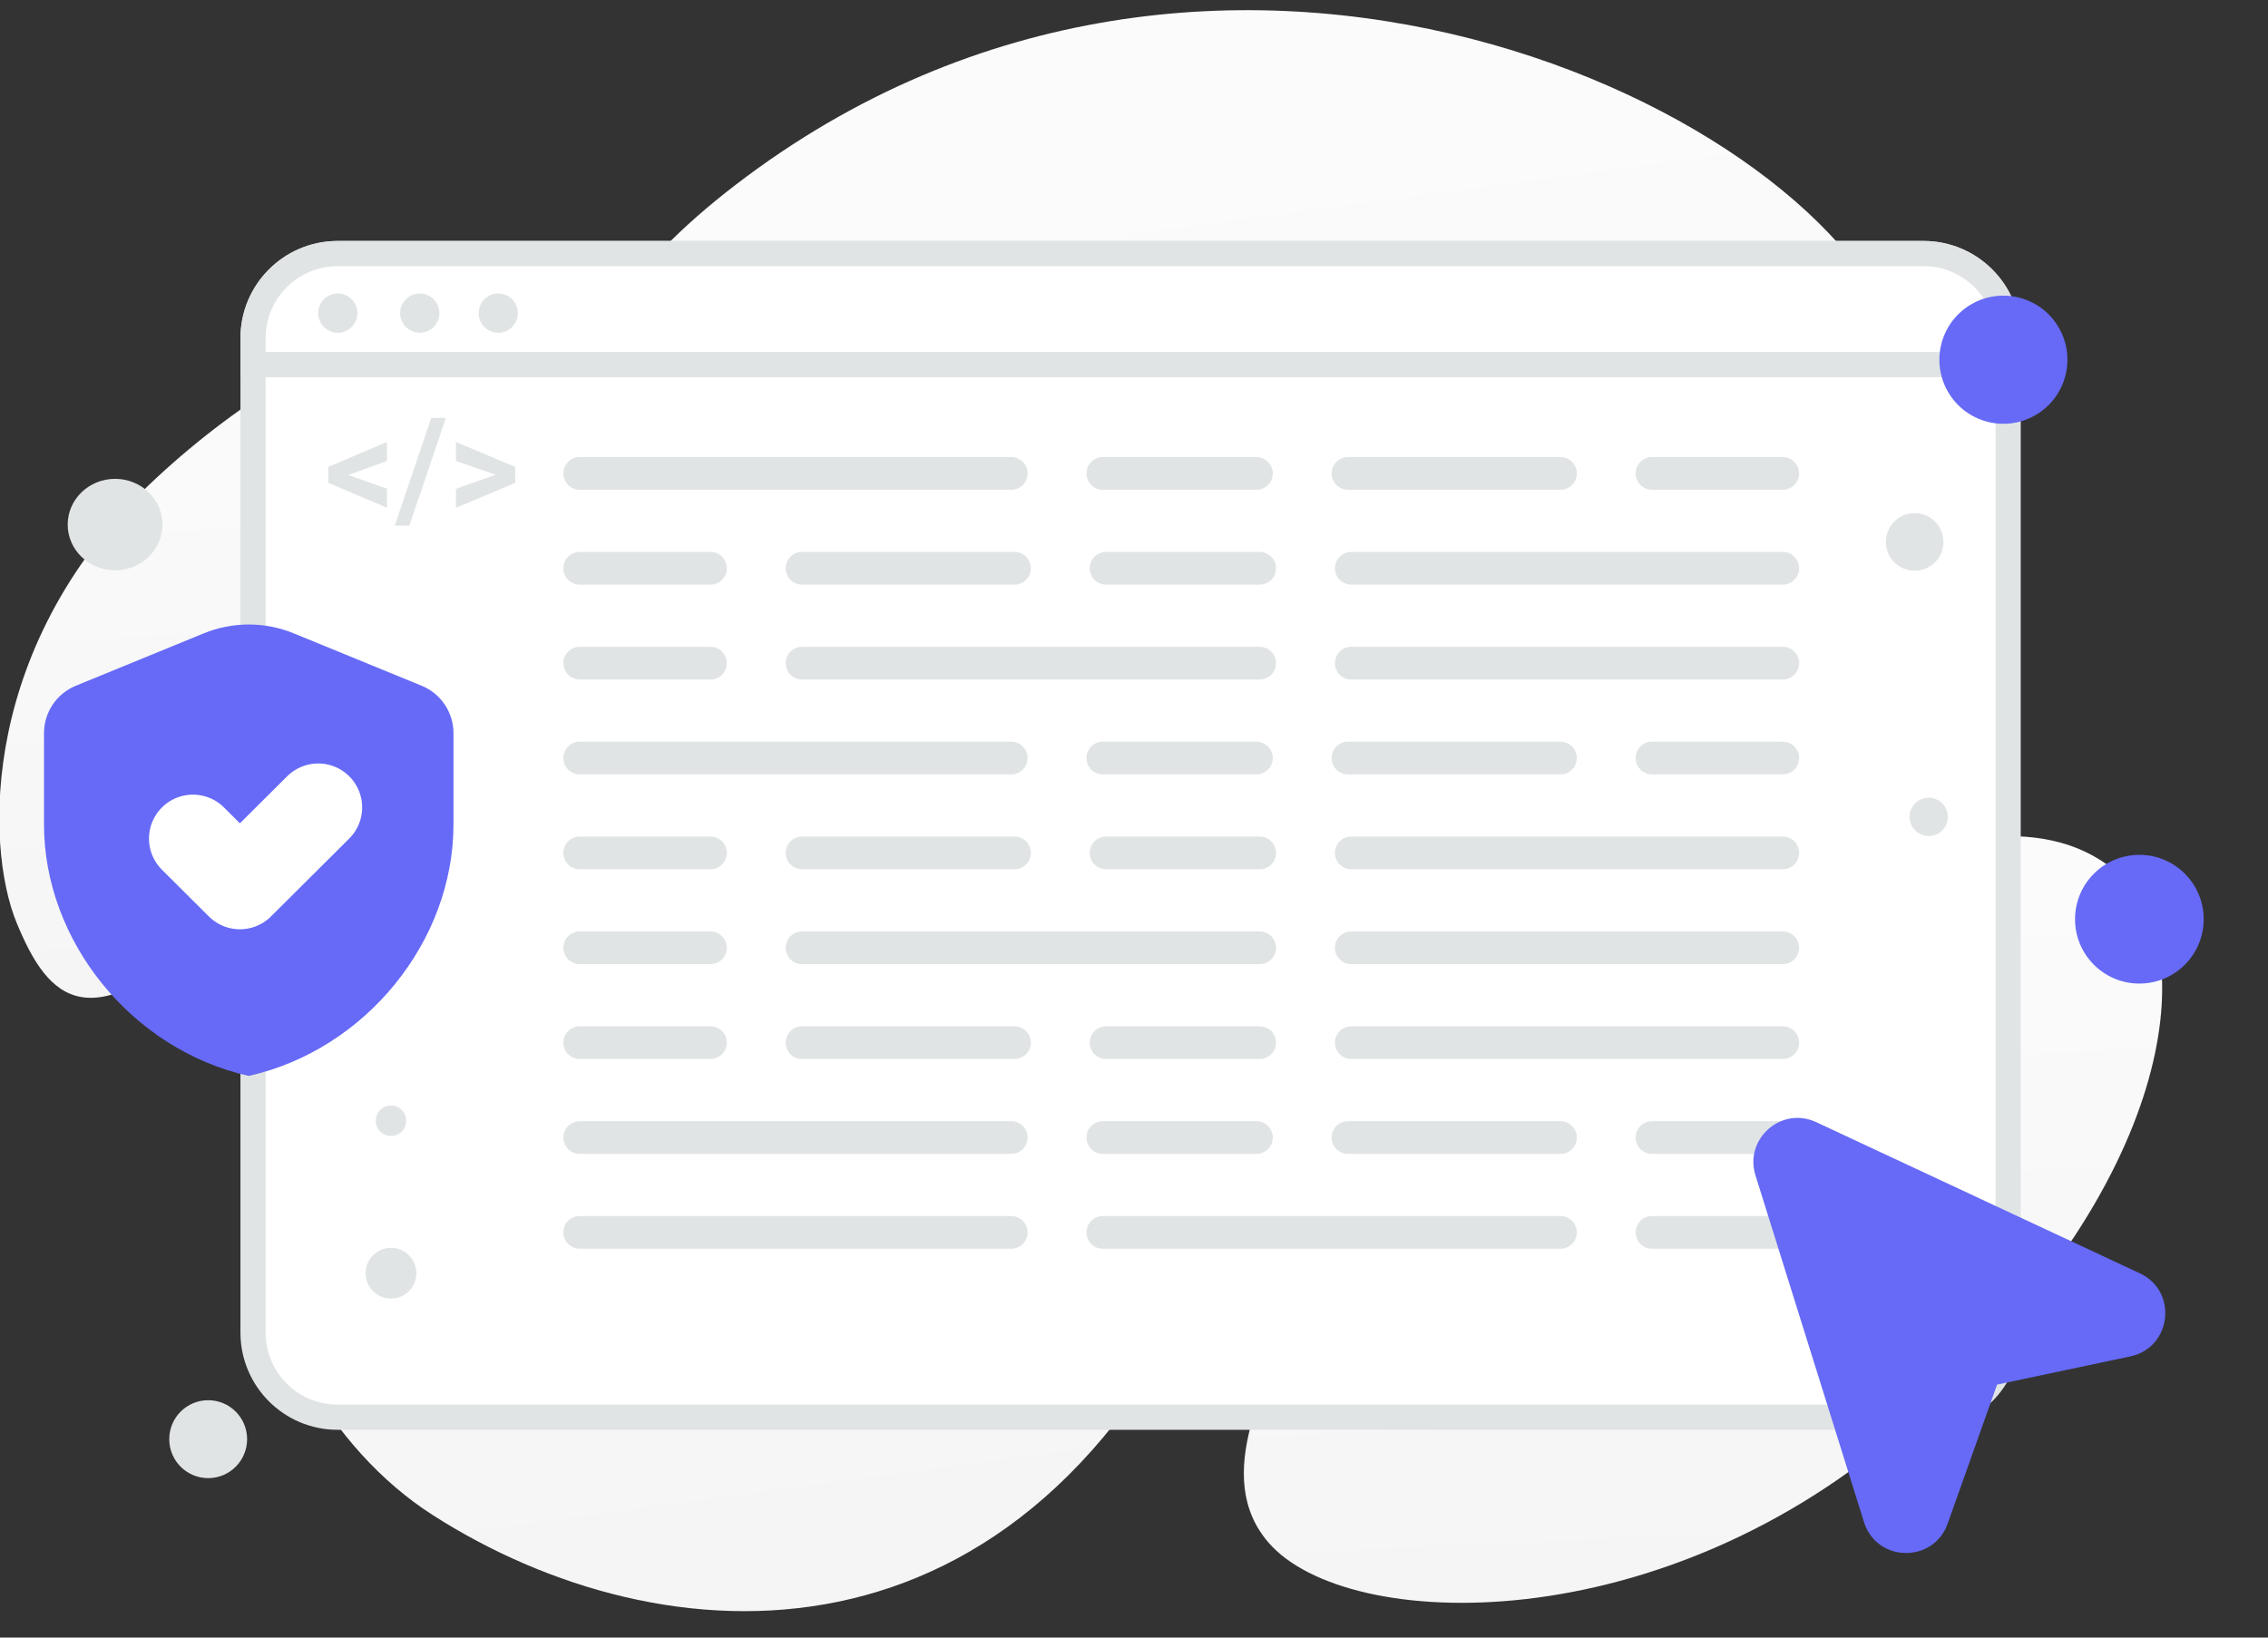 <svg width="360" height="260" viewBox="0 0 360 260" fill="none" xmlns="http://www.w3.org/2000/svg">
<rect x="0" y="0" width="360" height="260" fill="#333333" stroke="none"/>
<g clip-path="url(#clip0_4_3685)">
<path d="M301.375 54.495C290.165 17.874 193.281 -29.391 116.738 29.365C81.139 56.694 92.189 76.306 71.692 115.024C59.474 138.1 37.833 160.103 39.279 186.597C40.522 209.467 52.477 230.15 68.65 240.521C105.022 263.844 162.65 267.803 192.777 198.959C222.903 130.115 330.274 148.945 301.375 54.495Z" fill="url(#paint0_linear_4_3685)"/>
<path d="M337.84 140.181C326.9 128.945 310.204 131.475 284.908 140.952C265.884 148.084 248.466 154.325 231.787 170.223C220.112 181.345 211.991 194.334 206.715 206.249C200.997 219.157 192.293 234.473 201.371 244.936C213.844 259.308 264.113 260.747 303.212 225.859C346.161 187.527 348.54 151.161 337.84 140.181Z" fill="url(#paint1_linear_4_3685)"/>
<path d="M75.917 68.253C65.138 97.022 54.349 127.42 34.613 146.26C14.259 165.699 7.709 158.839 2.637 146.502C-2.435 134.164 -3.184 101.909 24.747 75.952C52.685 49.987 86.001 41.329 75.917 68.253Z" fill="url(#paint2_linear_4_3685)"/>
<path d="M305.328 225.008H53.59C46.177 225.008 40.166 218.992 40.166 211.572V53.694C40.166 46.274 46.177 40.258 53.59 40.258H305.328C312.74 40.258 318.751 46.274 318.751 53.694V211.572C318.751 218.992 312.74 225.008 305.328 225.008Z" fill="white" stroke="#E1E4E5" stroke-width="4"/>
<path d="M318.751 57.895H40.166V53.694C40.166 46.274 46.177 40.258 53.59 40.258H305.328C312.74 40.258 318.751 46.274 318.751 53.694V57.895Z" fill="white" stroke="#E1E4E5" stroke-width="4"/>
<path d="M53.617 52.829C54.026 52.829 54.431 52.748 54.809 52.592C55.186 52.435 55.529 52.206 55.819 51.916C56.108 51.627 56.337 51.283 56.493 50.905C56.65 50.527 56.73 50.121 56.73 49.712C56.73 49.303 56.65 48.898 56.493 48.52C56.336 48.141 56.107 47.798 55.818 47.508C55.529 47.219 55.185 46.99 54.807 46.833C54.43 46.676 54.025 46.596 53.616 46.596C52.79 46.596 51.998 46.925 51.414 47.509C50.831 48.094 50.502 48.887 50.503 49.713C50.503 50.54 50.831 51.333 51.415 51.917C51.999 52.501 52.791 52.829 53.617 52.829ZM66.59 52.829C67.002 52.835 67.412 52.758 67.794 52.604C68.177 52.45 68.525 52.221 68.818 51.931C69.112 51.641 69.345 51.295 69.504 50.914C69.663 50.534 69.745 50.125 69.745 49.712C69.745 49.299 69.663 48.891 69.504 48.51C69.345 48.129 69.112 47.783 68.818 47.494C68.524 47.204 68.176 46.975 67.794 46.821C67.411 46.667 67.002 46.59 66.589 46.596C65.77 46.606 64.989 46.94 64.414 47.523C63.839 48.106 63.516 48.893 63.516 49.713C63.516 50.532 63.839 51.319 64.414 51.902C64.989 52.486 65.771 52.819 66.59 52.829ZM79.044 52.829C79.457 52.835 79.866 52.758 80.249 52.604C80.631 52.45 80.979 52.221 81.273 51.931C81.566 51.641 81.799 51.295 81.958 50.914C82.117 50.534 82.199 50.125 82.199 49.712C82.199 49.299 82.117 48.891 81.958 48.51C81.799 48.129 81.566 47.783 81.272 47.494C80.979 47.204 80.631 46.975 80.248 46.821C79.865 46.667 79.456 46.59 79.044 46.596C78.225 46.606 77.443 46.94 76.868 47.523C76.293 48.106 75.971 48.893 75.971 49.713C75.971 50.532 76.293 51.319 76.868 51.902C77.444 52.486 78.225 52.819 79.044 52.829ZM55.269 75.412L61.428 77.586V80.614L52.124 76.666V74.114L61.428 70.166V73.194L55.269 75.412ZM64.984 83.448H62.66L68.453 66.348H70.776L64.984 83.448ZM78.654 75.379L72.375 73.183V70.177L81.787 74.125V76.666L72.375 80.625V77.608L78.654 75.379Z" fill="#E1E4E5"/>
<path d="M160.515 72.567H92.017C90.584 72.567 89.422 73.729 89.422 75.164C89.422 76.598 90.584 77.761 92.017 77.761H160.515C161.948 77.761 163.11 76.598 163.11 75.164C163.11 73.729 161.948 72.567 160.515 72.567Z" fill="#E1E4E5"/>
<path d="M160.515 117.755H92.017C90.584 117.755 89.422 118.918 89.422 120.352C89.422 121.787 90.584 122.95 92.017 122.95H160.515C161.948 122.95 163.11 121.787 163.11 120.352C163.11 118.918 161.948 117.755 160.515 117.755Z" fill="#E1E4E5"/>
<path d="M214.484 162.944H282.982C284.415 162.944 285.577 164.107 285.577 165.541C285.577 166.976 284.415 168.138 282.982 168.138H214.484C213.051 168.138 211.889 166.976 211.889 165.541C211.889 164.107 213.051 162.944 214.484 162.944Z" fill="#E1E4E5"/>
<path d="M214.484 87.63H282.982C284.415 87.63 285.577 88.792 285.577 90.227C285.577 91.661 284.415 92.824 282.982 92.824H214.484C213.051 92.824 211.889 91.661 211.889 90.227C211.889 88.792 213.051 87.63 214.484 87.63Z" fill="#E1E4E5"/>
<path d="M214.484 132.818H282.982C284.415 132.818 285.577 133.981 285.577 135.416C285.577 136.85 284.415 138.013 282.982 138.013H214.484C213.051 138.013 211.889 136.85 211.889 135.416C211.889 133.981 213.051 132.818 214.484 132.818Z" fill="#E1E4E5"/>
<path d="M160.515 178.007H92.017C90.584 178.007 89.422 179.17 89.422 180.604C89.422 182.039 90.584 183.202 92.017 183.202H160.515C161.948 183.202 163.11 182.039 163.11 180.604C163.11 179.17 161.948 178.007 160.515 178.007Z" fill="#E1E4E5"/>
<path d="M214.484 102.693H282.982C284.415 102.693 285.577 103.856 285.577 105.29C285.577 106.724 284.415 107.887 282.982 107.887H214.484C213.051 107.887 211.889 106.724 211.889 105.29C211.889 103.856 213.051 102.693 214.484 102.693Z" fill="#E1E4E5"/>
<path d="M214.484 147.881H282.982C284.415 147.881 285.577 149.044 285.577 150.478C285.577 151.913 284.415 153.075 282.982 153.075H214.484C213.051 153.075 211.889 151.913 211.889 150.478C211.889 149.044 213.051 147.881 214.484 147.881Z" fill="#E1E4E5"/>
<path d="M160.515 193.07H92.017C90.584 193.07 89.422 194.233 89.422 195.667C89.422 197.101 90.584 198.264 92.017 198.264H160.515C161.948 198.264 163.11 197.101 163.11 195.667C163.11 194.233 161.948 193.07 160.515 193.07Z" fill="#E1E4E5"/>
<path d="M199.435 72.567H175.046C173.613 72.567 172.451 73.729 172.451 75.164C172.451 76.598 173.613 77.761 175.046 77.761H199.435C200.868 77.761 202.03 76.598 202.03 75.164C202.03 73.729 200.868 72.567 199.435 72.567Z" fill="#E1E4E5"/>
<path d="M199.435 117.755H175.046C173.613 117.755 172.451 118.918 172.451 120.352C172.451 121.787 173.613 122.95 175.046 122.95H199.435C200.868 122.95 202.03 121.787 202.03 120.352C202.03 118.918 200.868 117.755 199.435 117.755Z" fill="#E1E4E5"/>
<path d="M175.564 162.944H199.954C201.387 162.944 202.548 164.107 202.548 165.541C202.548 166.976 201.387 168.138 199.954 168.138H175.564C174.131 168.138 172.969 166.976 172.969 165.541C172.969 164.107 174.131 162.944 175.564 162.944Z" fill="#E1E4E5"/>
<path d="M175.564 87.63H199.954C201.387 87.63 202.548 88.792 202.548 90.227C202.548 91.661 201.387 92.824 199.954 92.824H175.564C174.131 92.824 172.969 91.661 172.969 90.227C172.969 88.792 174.131 87.63 175.564 87.63Z" fill="#E1E4E5"/>
<path d="M175.564 132.818H199.954C201.387 132.818 202.548 133.981 202.548 135.416C202.548 136.85 201.387 138.013 199.954 138.013H175.564C174.131 138.013 172.969 136.85 172.969 135.416C172.969 133.981 174.131 132.818 175.564 132.818Z" fill="#E1E4E5"/>
<path d="M199.435 178.007H175.046C173.613 178.007 172.451 179.17 172.451 180.604C172.451 182.039 173.613 183.202 175.046 183.202H199.435C200.868 183.202 202.03 182.039 202.03 180.604C202.03 179.17 200.868 178.007 199.435 178.007Z" fill="#E1E4E5"/>
<path d="M127.304 102.693H199.954C201.387 102.693 202.548 103.856 202.548 105.29C202.548 106.724 201.387 107.887 199.954 107.887H127.304C125.871 107.887 124.709 106.724 124.709 105.29C124.709 103.856 125.871 102.693 127.304 102.693Z" fill="#E1E4E5"/>
<path d="M127.304 147.881H199.954C201.387 147.881 202.548 149.044 202.548 150.478C202.548 151.913 201.387 153.075 199.954 153.075H127.304C125.871 153.075 124.709 151.913 124.709 150.478C124.709 149.044 125.871 147.881 127.304 147.881Z" fill="#E1E4E5"/>
<path d="M247.695 193.07H175.046C173.613 193.07 172.451 194.233 172.451 195.667C172.451 197.101 173.613 198.264 175.046 198.264H247.695C249.128 198.264 250.29 197.101 250.29 195.667C250.29 194.233 249.128 193.07 247.695 193.07Z" fill="#E1E4E5"/>
<path d="M247.695 72.567H213.965C212.532 72.567 211.37 73.729 211.37 75.164C211.37 76.598 212.532 77.761 213.965 77.761H247.695C249.128 77.761 250.29 76.598 250.29 75.164C250.29 73.729 249.128 72.567 247.695 72.567Z" fill="#E1E4E5"/>
<path d="M247.695 117.755H213.965C212.532 117.755 211.37 118.918 211.37 120.352C211.37 121.787 212.532 122.95 213.965 122.95H247.695C249.128 122.95 250.29 121.787 250.29 120.352C250.29 118.918 249.128 117.755 247.695 117.755Z" fill="#E1E4E5"/>
<path d="M127.305 162.944H161.034C162.467 162.944 163.629 164.107 163.629 165.541C163.629 166.976 162.467 168.138 161.034 168.138H127.305C125.872 168.138 124.71 166.976 124.71 165.541C124.71 164.107 125.872 162.944 127.305 162.944Z" fill="#E1E4E5"/>
<path d="M127.305 87.63H161.034C162.467 87.63 163.629 88.792 163.629 90.227C163.629 91.661 162.467 92.824 161.034 92.824H127.305C125.872 92.824 124.71 91.661 124.71 90.227C124.71 88.792 125.872 87.63 127.305 87.63Z" fill="#E1E4E5"/>
<path d="M127.305 132.818H161.034C162.467 132.818 163.629 133.981 163.629 135.416C163.629 136.85 162.467 138.013 161.034 138.013H127.305C125.872 138.013 124.71 136.85 124.71 135.416C124.71 133.981 125.872 132.818 127.305 132.818Z" fill="#E1E4E5"/>
<path d="M247.695 178.007H213.965C212.532 178.007 211.37 179.17 211.37 180.604C211.37 182.039 212.532 183.202 213.965 183.202H247.695C249.128 183.202 250.29 182.039 250.29 180.604C250.29 179.17 249.128 178.007 247.695 178.007Z" fill="#E1E4E5"/>
<path d="M282.982 72.567H262.225C260.792 72.567 259.63 73.729 259.63 75.164C259.63 76.598 260.792 77.761 262.225 77.761H282.982C284.415 77.761 285.577 76.598 285.577 75.164C285.577 73.729 284.415 72.567 282.982 72.567Z" fill="#E1E4E5"/>
<path d="M282.982 117.755H262.225C260.792 117.755 259.63 118.918 259.63 120.352C259.63 121.787 260.792 122.95 262.225 122.95H282.982C284.415 122.95 285.577 121.787 285.577 120.352C285.577 118.918 284.415 117.755 282.982 117.755Z" fill="#E1E4E5"/>
<path d="M92.017 162.944H112.774C114.207 162.944 115.369 164.107 115.369 165.541C115.369 166.976 114.207 168.138 112.774 168.138H92.017C90.584 168.138 89.422 166.976 89.422 165.541C89.422 164.107 90.584 162.944 92.017 162.944Z" fill="#E1E4E5"/>
<path d="M92.017 87.63H112.774C114.207 87.63 115.369 88.792 115.369 90.227C115.369 91.661 114.207 92.824 112.774 92.824H92.017C90.584 92.824 89.422 91.661 89.422 90.227C89.422 88.792 90.584 87.63 92.017 87.63Z" fill="#E1E4E5"/>
<path d="M92.017 132.818H112.774C114.207 132.818 115.369 133.981 115.369 135.416C115.369 136.85 114.207 138.013 112.774 138.013H92.017C90.584 138.013 89.422 136.85 89.422 135.416C89.422 133.981 90.584 132.818 92.017 132.818Z" fill="#E1E4E5"/>
<path d="M282.982 178.007H262.225C260.792 178.007 259.63 179.17 259.63 180.604C259.63 182.039 260.792 183.202 262.225 183.202H282.982C284.415 183.202 285.577 182.039 285.577 180.604C285.577 179.17 284.415 178.007 282.982 178.007Z" fill="#E1E4E5"/>
<path d="M92.017 102.693H112.774C114.207 102.693 115.369 103.856 115.369 105.29C115.369 106.724 114.207 107.887 112.774 107.887H92.017C90.584 107.887 89.422 106.724 89.422 105.29C89.422 103.856 90.584 102.693 92.017 102.693Z" fill="#E1E4E5"/>
<path d="M92.017 147.881H112.774C114.207 147.881 115.369 149.044 115.369 150.478C115.369 151.913 114.207 153.075 112.774 153.075H92.017C90.584 153.075 89.422 151.913 89.422 150.478C89.422 149.044 90.584 147.881 92.017 147.881Z" fill="#E1E4E5"/>
<path d="M282.982 193.07H262.225C260.792 193.07 259.63 194.233 259.63 195.667C259.63 197.101 260.792 198.264 262.225 198.264H282.982C284.415 198.264 285.577 197.101 285.577 195.667C285.577 194.233 284.415 193.07 282.982 193.07Z" fill="#E1E4E5"/>
<path fill-rule="evenodd" clip-rule="evenodd" d="M295.871 241.663L278.645 186.603C276.829 180.795 282.772 175.59 288.286 178.163L339.656 202.16C345.744 205.002 344.72 213.966 338.145 215.354L316.997 219.832L309.151 241.91C306.891 248.249 297.883 248.074 295.871 241.663ZM71.98 130.905C71.98 149.369 58.115 166.633 39.482 170.825C20.849 166.633 6.985 149.369 6.985 130.905V116.402C6.985 114.788 7.465 113.21 8.364 111.869C9.263 110.529 10.541 109.487 12.034 108.876L32.345 100.557C36.919 98.683 42.046 98.683 46.62 100.557L66.93 108.876C68.423 109.487 69.701 110.529 70.6 111.87C71.499 113.21 71.979 114.788 71.98 116.402V130.905Z" fill="#666AF6"/>
<path d="M50.508 128.193L38.082 140.563L30.627 133.141" stroke="white" stroke-width="13.957" stroke-linecap="round" stroke-linejoin="round"/>
<path d="M323.08 65.92C318.22 68.728 312.006 67.062 309.2 62.197C306.394 57.333 308.059 51.112 312.919 48.304C317.779 45.495 323.994 47.162 326.8 52.026C329.605 56.891 327.94 63.111 323.08 65.92Z" fill="#666AF6"/>
<path d="M306.199 90C304.013 91.263 301.219 90.513 299.957 88.326C298.695 86.138 299.444 83.34 301.629 82.077C303.815 80.814 306.61 81.564 307.872 83.751C309.134 85.939 308.385 88.737 306.199 90Z" fill="#E1E4E5"/>
<path d="M339.582 135.723C333.944 135.723 329.373 140.298 329.373 145.941C329.373 151.585 333.944 156.16 339.582 156.16C345.22 156.16 349.791 151.585 349.791 145.941C349.791 140.298 345.22 135.723 339.582 135.723Z" fill="#666AF6"/>
<path d="M307.663 127.06C309.116 127.9 309.614 129.759 308.775 131.214C307.936 132.668 306.078 133.166 304.625 132.327C303.172 131.487 302.674 129.627 303.513 128.173C304.352 126.719 306.21 126.22 307.663 127.06Z" fill="#E1E4E5"/>
<path d="M62.06 175.521C60.724 175.521 59.642 176.605 59.642 177.941C59.642 179.278 60.724 180.361 62.06 180.361C63.395 180.361 64.478 179.278 64.478 177.941C64.478 176.605 63.395 175.521 62.06 175.521Z" fill="#E1E4E5"/>
<path d="M33.045 222.311C36.458 222.311 39.224 225.08 39.224 228.496C39.224 231.912 36.458 234.681 33.045 234.681C29.632 234.681 26.866 231.912 26.866 228.496C26.866 225.08 29.632 222.311 33.045 222.311Z" fill="#E1E4E5"/>
<path d="M62.06 206.176C59.834 206.176 58.03 204.371 58.03 202.143C58.03 199.915 59.834 198.109 62.06 198.109C64.285 198.109 66.09 199.915 66.09 202.143C66.09 204.371 64.285 206.176 62.06 206.176Z" fill="#E1E4E5"/>
<path d="M18.269 90.546C22.423 90.546 25.791 87.296 25.791 83.286C25.791 79.276 22.423 76.025 18.269 76.025C14.114 76.025 10.746 79.276 10.746 83.286C10.746 87.296 14.114 90.546 18.269 90.546Z" fill="#E1E4E5"/>
</g>
<defs>
<linearGradient id="paint0_linear_4_3685" x1="138.69" y1="-129.96" x2="224.73" y2="510.607" gradientUnits="userSpaceOnUse">
<stop stop-color="white"/>
<stop offset="1" stop-color="#EEEEEE"/>
</linearGradient>
<linearGradient id="paint1_linear_4_3685" x1="265.042" y1="67.866" x2="278.528" y2="382.273" gradientUnits="userSpaceOnUse">
<stop stop-color="white"/>
<stop offset="1" stop-color="#EEEEEE"/>
</linearGradient>
<linearGradient id="paint2_linear_4_3685" x1="35.446" y1="-5.845" x2="48.998" y2="271.185" gradientUnits="userSpaceOnUse">
<stop stop-color="white"/>
<stop offset="1" stop-color="#EEEEEE"/>
</linearGradient>
<clipPath id="clip0_4_3685">
<rect width="360" height="260" fill="white"/>
</clipPath>
</defs>
</svg>

